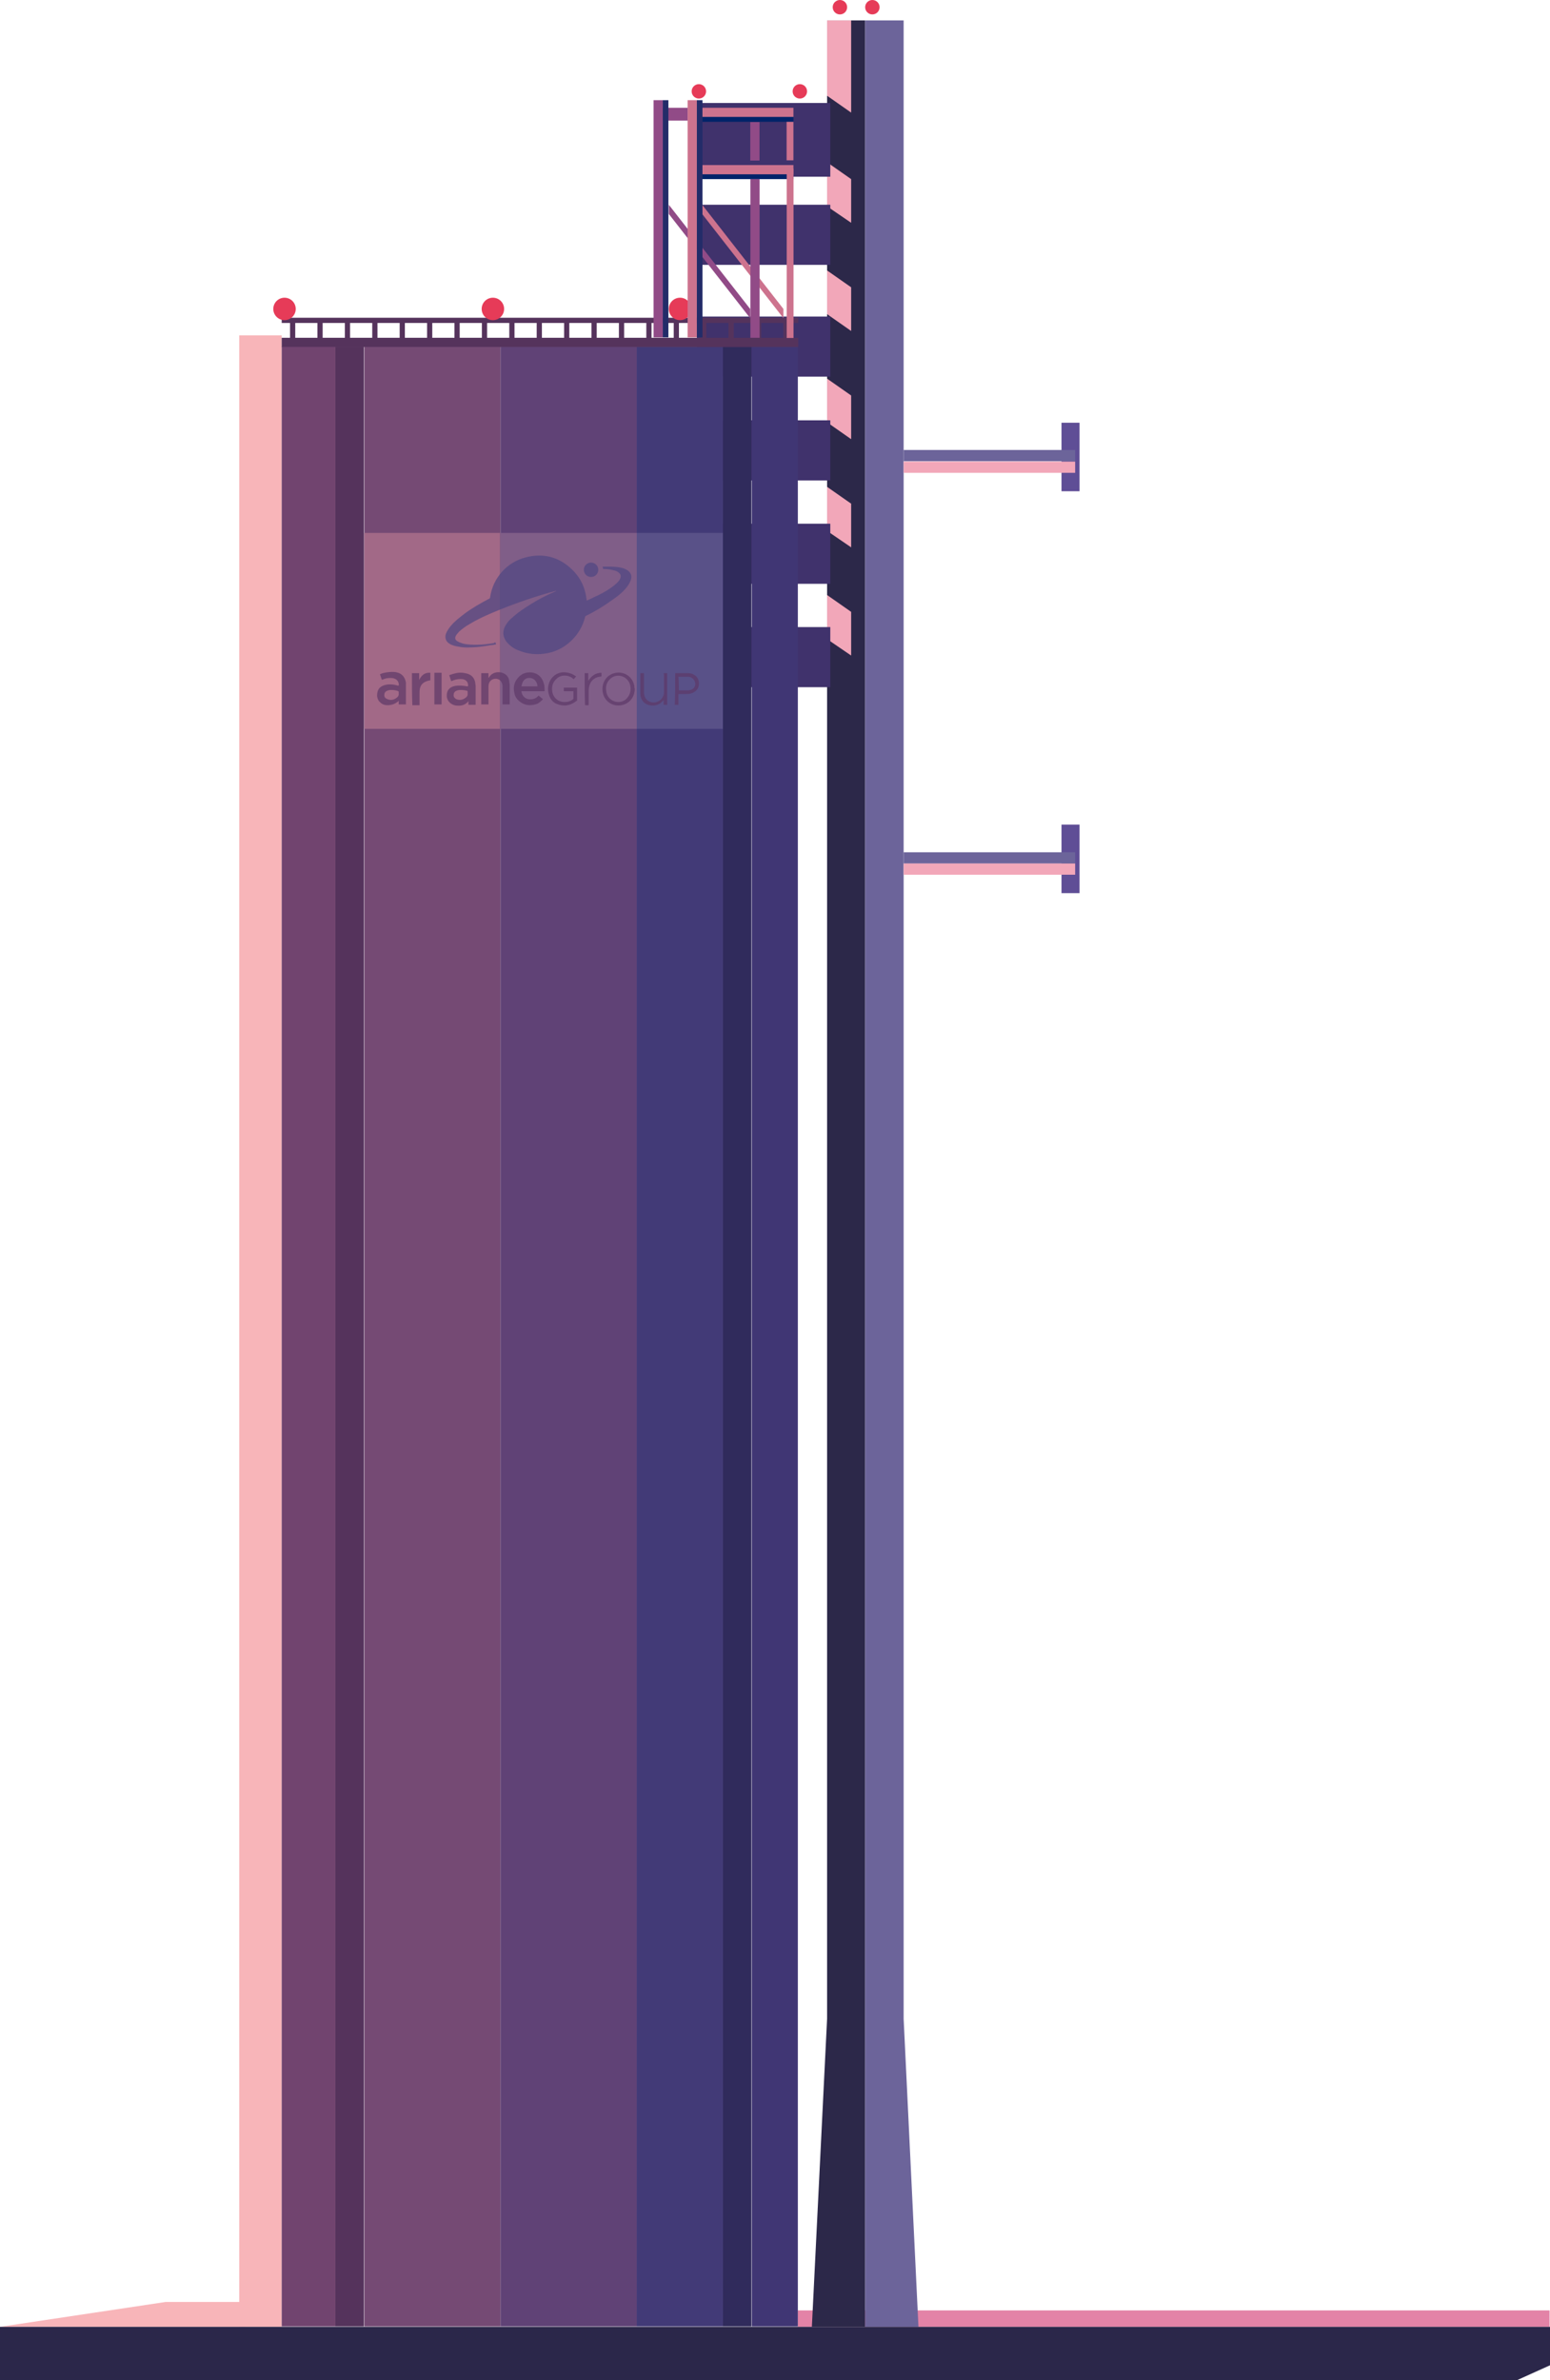 <svg viewBox="0 0 386.8 594" xmlns="http://www.w3.org/2000/svg"><path d="M199.1 576.6h187.6v4.1H199.1z" fill="#e383a7"/><path d="M264.9 105.5h4.5v17.1h-4.5z" fill="#5f4e96"/><path d="M202.6 580.7h13.3V5.1h-9.5v498.7z" fill="#2c2849"/><path d="M229.2 580.7h-13.3V5.1h9.6v498.7z" fill="#6c649a"/><path d="M206.4 5.1h6v23l-6-4.2zm0 35.4l6 4.2v10.9l-6-4.1zm0 27l6 4.2v10.9l-6-4.2zm0 27l6 4.2v10.9l-6-4.2zm0 27l6 4.2v10.9l-6-4.1zm0 27l6 4.2v10.9l-6-4.1z" fill="#f2a7b9"/><path d="M173.9 25.7h33.3v18.4h-33.3zm0 25.4h33.3v15h-33.3zm0 27.9h33.3v15h-33.3zm0 25.9h33.3v15h-33.3zm0 25.8h33.3v15h-33.3zm0 25.8h33.3v15h-33.3z" fill="#40326c"/><path d="M59.7 83.7h10.6v497H59.7z" fill="#f8b5b9"/><path d="M70.3 86.5h13.4v494.1H70.3z" fill="#71446f"/><path d="M83.7 86.5h7.1v494.1h-7.1z" fill="#55335c"/><path d="M180.4 86.5h7.1v494.1h-7.1z" fill="#302b5c"/><path d="M90.9 86.5h34v494.1h-34z" fill="#754a74"/><path d="M124.9 86.5h34v494.1h-34z" fill="#604276"/><path d="M158.9 86.5h21.5v494.1h-21.5z" fill="#423a77"/><path d="M187.6 86.5h11.5v494.1h-11.5z" fill="#403674"/><path d="M0 580.7h61.3v-6.2h-20z" fill="#f8b5b9"/><g fill="#55335c"><path d="M70.3 79.3h128.9v1.3H70.3z"/><path d="M73.678 80.031v5.1h-1.3v-5.1zm6.839-.039v5.1h-1.3v-5.1zm6.839-.039v5.1h-1.3v-5.1zm6.839.06v5.1h-1.3v-5.1zm6.84-.039v5.1h-1.3v-5.1zm6.839.061v5.1h-1.3v-5.1zm6.839-.04v5.1h-1.3v-5.1zm6.84-.039v5.1h-1.3v-5.1zm6.839.061v5.1h-1.3v-5.1zm6.839-.039v5.1h-1.3v-5.1zm6.839.06v5.1h-1.3v-5.1zm6.84-.039v5.1h-1.3v-5.1zm6.84-.039v5.1h-1.3v-5.1zm6.838.06v5.1h-1.3v-5.1zm6.84-.039v5.1h-1.3v-5.1zm6.839.061v5.1h-1.3v-5.1zm6.839-.039v5.1h-1.3v-5.1zm6.84-.04v5.1h-1.3v-5.1zm6.839.061v5.1h-1.3v-5.1z"/><path d="M70.3 84.3h128.9v2.3H70.3z"/></g><circle cx="71" cy="77.1" fill="#e63b58" r="2.8"/><circle cx="123" cy="77.1" fill="#e63b58" r="2.8"/><circle cx="169.7" cy="77.1" fill="#e63b58" r="2.8"/><path d="M386.8 590.3l-8.2 3.7H0v-13.3h386.8z" fill="#2b274a"/><path d="M163.1 25h2.3v59.2h-2.3zm2.3 1.9h6.2v3.2h-6.2z" fill="#914b87"/><path d="M175.3 26.9H198v2.3h-22.7z" fill="#cd738e"/><path d="M175.3 29.2H198v1.2h-22.7zm0 14.3H198v1.2h-22.7z" fill="#012369"/><path d="M175.3 41.2H198v2.3h-22.7zm20.2 38.2l-20.2-25.9v-2.3l20.2 25.9z" fill="#cd738e"/><path d="M187.2 79.4l-20.3-26v-2.3l20.3 26z" fill="#914b87"/><path d="M198.02 42.048v42.3h-1.7v-42.3zm-.025-11.638v9.6h-1.7v-9.6z" fill="#cd738e"/><path d="M189.532 30.472v9.6h-2.3v-9.6zm.026 14.226v39.6h-2.3v-39.6z" fill="#914b87"/><path d="M165.4 25h1.4v59.2h-1.4z" fill="#232c69"/><path d="M171.6 25h2.3v59.2h-2.3z" fill="#cd738e"/><path d="M173.9 25h1.4v59.2h-1.4z" fill="#232c69"/><circle cx="174.4" cy="22.8" fill="#e63b58" r="1.8"/><circle cx="199.6" cy="22.8" fill="#e63b58" r="1.8"/><circle cx="209.6" cy="1.8" fill="#e63b58" r="1.8"/><circle cx="217.7" cy="1.8" fill="#e63b58" r="1.8"/><path d="M225.5 112.3h42.8v2.8h-42.8z" fill="#6c649a"/><path d="M225.5 115.2h42.8v2.8h-42.8z" fill="#f2a7b9"/><path d="M264.9 205.8h4.5v17.1h-4.5z" fill="#5f4e96"/><path d="M225.5 212.7h42.8v2.8h-42.8z" fill="#6c649a"/><path d="M225.5 215.5h42.8v2.8h-42.8z" fill="#f2a7b9"/><path d="M90.9 133h33.9v48.9H90.9z" fill="#a26987"/><path d="M124.8 133h34.1v48.9h-34.1z" fill="#805e88"/><path d="M158.9 133h21.5v48.9h-21.5z" fill="#595188"/><g opacity=".7"><path d="M123.6 160.3c.1.2.2.3.2.5-.4.1-.8.2-1.2.2-1.2.2-2.5.4-3.7.5-1.5.1-3 .2-4.4-.1-.7-.1-1.5-.3-2.1-.6-.5-.3-.9-.6-1.1-1.1s-.2-1.1 0-1.6c.3-.7.7-1.3 1.2-1.9 1-1.2 2.2-2.1 3.5-3.1 1.9-1.4 4-2.6 6.1-3.7.1-.1.2-.1.2-.3.7-4.9 4.2-8.8 8.9-10 4.2-1.1 8-.2 11.2 2.7 2 1.8 3.3 4 3.8 6.7.1.4.1.8.2 1.2v.2c.6-.3 1.2-.5 1.7-.8 1.6-.7 3.1-1.5 4.5-2.5.7-.5 1.3-1 1.8-1.6.2-.2.3-.5.4-.7.2-.5.1-1-.3-1.3-.4-.4-.9-.6-1.5-.7-.7-.2-1.5-.3-2.3-.3h-.2c0-.2-.1-.4-.1-.6h.8c1.3 0 2.6 0 3.9.3.5.1.9.3 1.3.5 1 .6 1.4 1.5 1 2.6-.3.8-.7 1.4-1.2 2-1 1.2-2.2 2.1-3.5 3-2.1 1.5-4.2 2.8-6.5 3.9-.1.1-.2.1-.2.3-1.1 4.5-4.8 8.1-9.3 9-2.6.5-5.1.3-7.6-.8-1-.4-1.9-1.1-2.6-1.9-.5-.6-.8-1.3-.9-2.1 0-.7.1-1.3.5-2 .5-.9 1.1-1.6 1.9-2.2 1.4-1.3 3-2.3 4.6-3.3 1.9-1.2 3.9-2.2 6-3.1h.1l.1-.1h-.2c-.5.1-1 .3-1.5.4-4.9 1.4-9.7 3.1-14.4 5.1-1.9.8-3.8 1.7-5.6 2.8-.9.5-1.7 1.1-2.5 1.8-.2.2-.4.5-.6.7-.1.1-.2.3-.3.5-.2.5-.1.9.4 1.2.4.3.9.4 1.4.6 1.2.3 2.4.3 3.6.3 1.4 0 2.8-.2 4.1-.4.3-.2.3-.2.4-.2z" fill="#4f4681"/><path d="M101.3 175.8h-1.8v-.9c-.2.2-.3.3-.5.4-.7.5-1.5.7-2.3.7-.7 0-1.3-.2-1.8-.7-.5-.4-.7-.9-.8-1.6 0-.7.1-1.4.6-2 .4-.4 1-.7 1.6-.8 1-.2 2-.1 3 .2h.2c.1-.5-.1-1.1-.6-1.5-.4-.3-.9-.4-1.4-.4-.7 0-1.4.1-2 .4-.1 0-.1 0-.2.1-.2-.5-.3-1-.5-1.4.5-.3 1.1-.4 1.7-.5.8-.1 1.7-.2 2.5 0 1.4.3 2.1 1.3 2.3 2.6v5.2zm-3.6-3.6c-.3 0-.7 0-1.1.2-.5.2-.7.6-.7 1.1s.3.8.8 1c.8.3 1.5.2 2.2-.3.3-.2.6-.5.6-.9v-.6c0-.1 0-.1-.1-.2-.5-.2-1-.3-1.7-.3zm19.1-.9c.1-1-.4-1.6-1.3-1.8-.8-.1-1.6 0-2.4.3-.1.1-.3.1-.5.2-.2-.5-.3-1-.5-1.5.4-.1.8-.3 1.3-.4 1-.3 2-.3 3.1 0 1.2.3 1.9 1.1 2.1 2.3 0 .3.1.6.1.8v4.7h-1.8v-.9c0-.3 0 .1-.1.1-.7.8-1.6 1.1-2.7 1-.4 0-.8-.1-1.2-.3-1-.5-1.5-1.4-1.4-2.5.1-1.3 1-1.9 2-2.1s2.1-.1 3.1.1c.1-.1.1-.1.2 0zm-1.8.9c-.3 0-.7 0-1.1.2-.5.2-.7.6-.7 1.1s.3.8.7 1c.8.3 1.5.2 2.2-.3.3-.2.6-.5.6-.9v-.7c0-.1 0-.1-.1-.2-.4-.1-.9-.2-1.6-.2zm15.1.3c.1.8.6 1.8 1.8 2 .9.1 1.8-.1 2.4-.8l.1-.1c.4.3.7.6 1.1.9-.5.5-1 1-1.6 1.2-1.5.5-3 .4-4.3-.7-.8-.6-1.2-1.5-1.3-2.4-.2-1.1 0-2.2.7-3.1.8-1.1 1.8-1.7 3.2-1.7 2 0 3.2 1.3 3.6 3.1.1.5.1 1.1.1 1.6h-5.8zm4-1.2v-.2c0-.2-.1-.4-.1-.5-.5-1.4-1.8-1.6-2.6-1.3-.7.3-1 .9-1.2 1.6 0 .1 0 .2-.1.4zm-14-3.3h1.8v1.2c.1-.1.2-.2.3-.4 1-1.3 2.7-1.2 3.6-.7.8.4 1.2 1.1 1.3 2 0 .3.1.6.1.8v4.9h-1.8v-4.4c0-.3 0-.7-.2-1-.2-.6-.7-.9-1.3-1-1.2-.1-2 .7-2 1.9v4.5h-1.8V168zm38.3 3.9c0 1.8-1 3.3-2.6 3.9-2.4.9-5-.5-5.4-3.1-.3-1.8.5-3.6 2.1-4.4 2.4-1.2 5.3.1 5.8 2.9 0 .2 0 .4.1.7zm-4.1 3.3c.8 0 1.6-.3 2.1-.9 1-1 1.2-2.5.7-3.8-.9-2-3.4-2.5-4.9-1-.9.9-1.1 1.9-.9 3.1.2 1.5 1.5 2.6 3 2.6zm-10.5-6.4c-.2.2-.4.4-.6.7-.2-.1-.3-.2-.4-.3-1.1-.8-2.7-.8-3.7 0-.7.6-1.2 1.3-1.3 2.2s0 1.8.6 2.6 1.5 1.2 2.5 1.2c.8 0 1.5-.2 2.1-.7l.1-.1v-1.9h-2.4v-.9h3.3v3.1c0 .1 0 .2-.1.2-1.5 1.2-3.1 1.5-4.9.8-1-.4-1.7-1.2-2-2.3-.4-1.2-.3-2.4.3-3.6.8-1.4 2.3-2.2 3.9-2 .9.1 1.7.4 2.4.9.1.1.2.1.2.1zm-41-.8h1.8v1.7c.6-1.2 1.4-1.9 2.8-1.8v1.9c-.3 0-.6.1-.9.2-.9.3-1.5.9-1.7 1.8-.1.4-.1.8-.1 1.3v2.9h-1.8c-.1-2.8-.1-5.4-.1-8zm62.8 0h.9v7.9h-.9v-1.2c-.1.1-.1.2-.2.2-.6.8-1.4 1.1-2.3 1.2-.7 0-1.4-.1-2-.5-.8-.5-1.2-1.3-1.3-2.2V168h.9v4.8c0 .4.1.8.2 1.1.4.9 1.1 1.3 2 1.4 1.6.1 2.8-1.1 2.8-2.6v-4.4c-.1-.2-.1-.3-.1-.3zm2.9 0h3.2c.5 0 .9.1 1.3.3 1.1.5 1.5 1.5 1.4 2.6-.1 1.2-1 1.9-2.1 2.2-.3.1-.7.1-1.1.1h-1.9v2.7h-.9c.1-2.7.1-5.3.1-7.9zm.9 4.3h2.4c.3-.1.6-.1.8-.2.6-.3 1-.9.9-1.6s-.5-1.2-1.2-1.5c-.3-.1-.5-.1-.8-.1h-2.2c.1 1.1.1 2.2.1 3.4zm-59.2 3.5h-1.8v-7.9h1.8zm35.7-7.8h.9v1.9c.8-1.2 1.8-2 3.3-2v.9c-.3.1-.7.1-1 .2-1.2.4-1.9 1.3-2.1 2.5-.1.4-.1.9-.1 1.3v3.2h-.9c-.1-2.8-.1-5.4-.1-8z" fill="#5d3766"/><path d="M149.3 142.2c0 1-.8 1.8-1.8 1.8s-1.8-.8-1.8-1.8.8-1.8 1.8-1.8 1.8.8 1.8 1.8z" fill="#4f4681"/></g></svg>